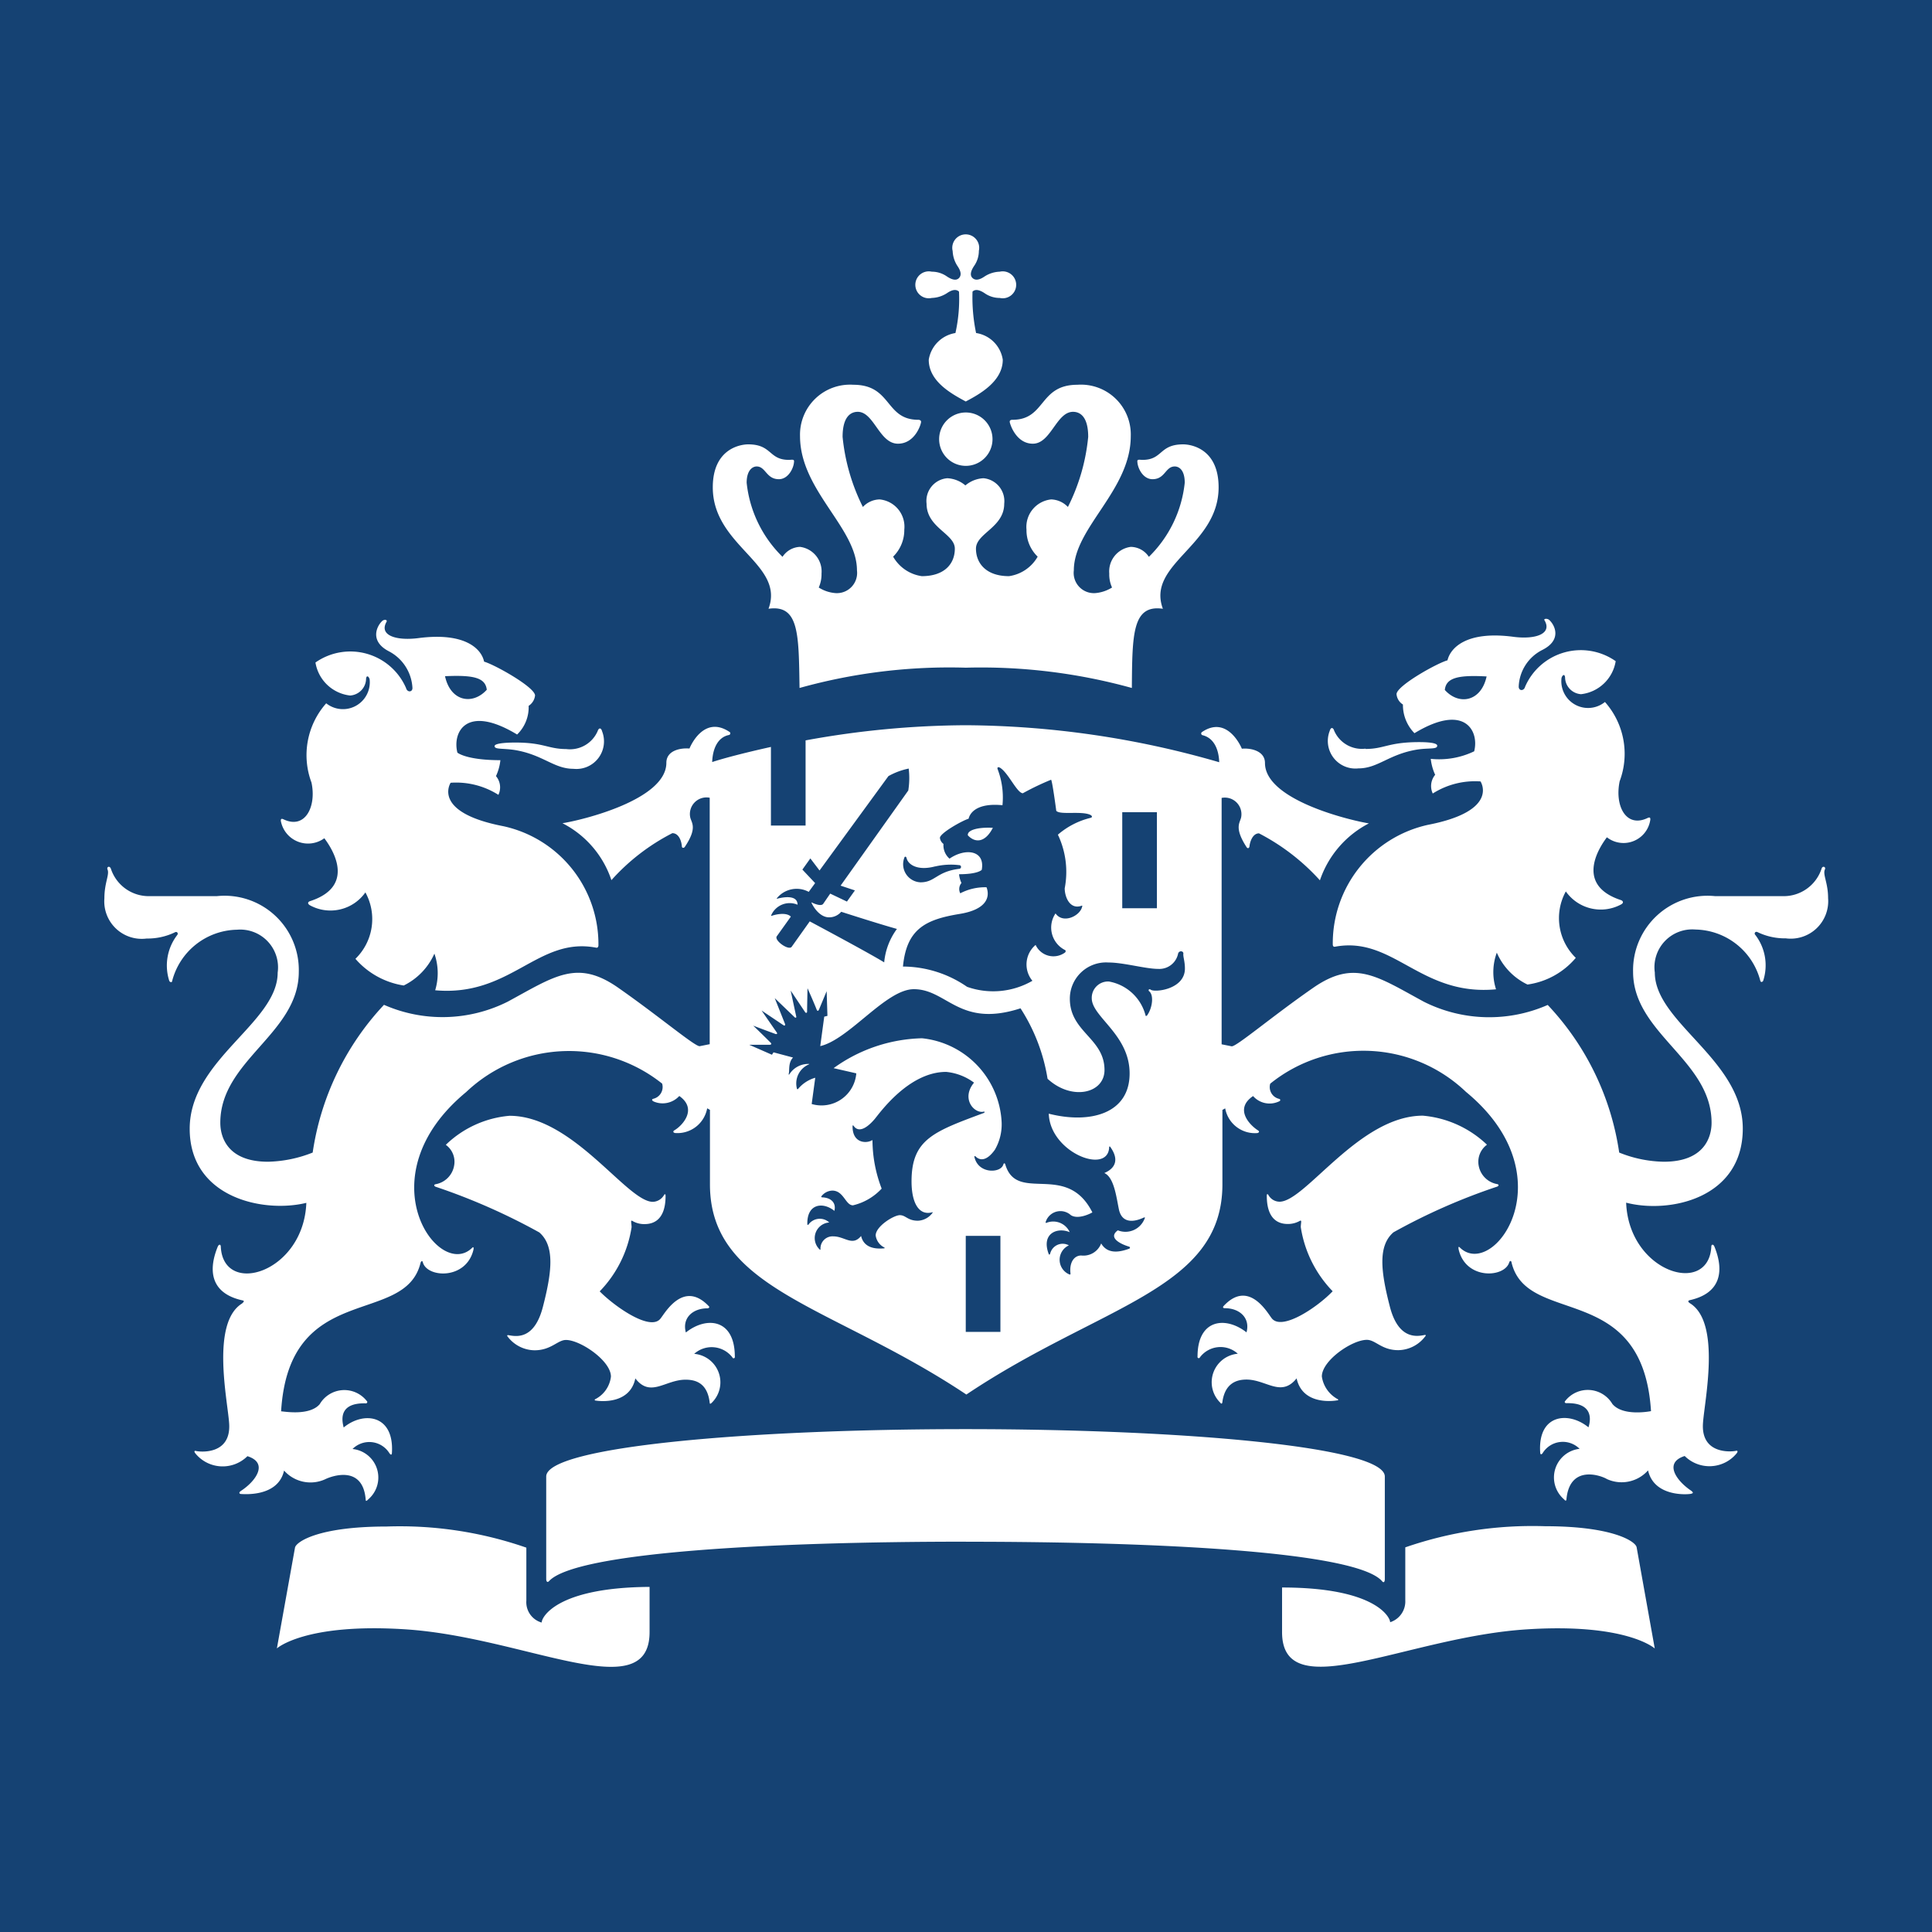 <svg xmlns="http://www.w3.org/2000/svg" width="32" height="32" viewBox="0 0 32 32">
  <rect x="0" y="0" width="32" height="32" fill="#808080" stroke="none"/>
  <g id="logo-ro" transform="translate(0 -0.156)">
    <g id="Laag_1_1_" transform="translate(0 0.156)">
      <g id="Group_12" data-name="Group 12">
        <rect id="Rectangle_36" data-name="Rectangle 36" width="24" height="31" fill="none"/>
        <rect id="Rectangle_37" data-name="Rectangle 37" width="32" height="32" fill="#154273"/>
      </g>
      <path id="Path_32" data-name="Path 32" d="M18.235,67.976h-.574V66.386h.574Zm2.592-7.017h-.574V59.369h.574ZM10.2,58.215c-.046,0-.343,0-.343.059s.138.033.343.066c.462.079.64.31.963.31a.457.457,0,0,0,.475-.62c-.02-.073-.059-.053-.073-.007a.5.5,0,0,1-.521.3C10.737,58.321,10.677,58.215,10.2,58.215ZM7.037,59.8c.053.073.594.772-.237,1.042-.04.013-.046.046.007.073a.708.708,0,0,0,.91-.218.917.917,0,0,1-.165,1.1,1.328,1.328,0,0,0,.8.442,1.071,1.071,0,0,0,.508-.528.979.979,0,0,1,.013.607c1.253.112,1.695-.89,2.664-.706.026.007.04-.013.04-.04A2,2,0,0,0,10,59.6c-1.194-.231-.871-.719-.871-.719a1.306,1.306,0,0,1,.791.2.287.287,0,0,0-.04-.31.842.842,0,0,0,.073-.264c-.567,0-.712-.125-.712-.125-.086-.336.145-.811.989-.3a.627.627,0,0,0,.191-.475.235.235,0,0,0,.106-.171c0-.138-.673-.514-.844-.561-.04-.2-.3-.495-1.095-.389-.376.046-.646-.053-.521-.27.02-.04-.046-.046-.079-.007-.086.086-.2.33.119.495a.726.726,0,0,1,.389.6c.007.079-.086.086-.106.007a1.006,1.006,0,0,0-1.5-.422.656.656,0,0,0,.574.547.283.283,0,0,0,.264-.264c0-.073.04-.066.059-.007a.445.445,0,0,1-.719.4,1.293,1.293,0,0,0-.244,1.312c.086.4-.106.785-.468.607-.02-.007-.04-.013-.04.026A.458.458,0,0,0,7.037,59.8Zm2.691-2.46c-.231.257-.6.2-.692-.224C9.51,57.094,9.708,57.14,9.728,57.345Zm14.555.976a.5.5,0,0,1-.521-.3c-.013-.046-.053-.066-.073.007a.457.457,0,0,0,.475.62c.323,0,.5-.231.963-.31.2-.033.343,0,.343-.066s-.3-.059-.343-.059C24.652,58.215,24.586,58.321,24.283,58.321ZM29,59.488c0-.04-.02-.033-.04-.026-.363.178-.554-.2-.468-.607a1.292,1.292,0,0,0-.244-1.312.443.443,0,0,1-.719-.4c.02-.059.059-.066.059.007a.283.283,0,0,0,.264.264.656.656,0,0,0,.574-.547,1.006,1.006,0,0,0-1.5.422c-.02.079-.112.073-.106-.007a.71.71,0,0,1,.389-.6c.33-.165.211-.409.119-.495-.033-.033-.106-.026-.079.007.125.218-.145.317-.514.27-.791-.106-1.049.191-1.095.389-.171.046-.844.422-.844.561a.225.225,0,0,0,.106.171.666.666,0,0,0,.191.475c.838-.508,1.075-.033.989.3a1.34,1.34,0,0,1-.719.125.842.842,0,0,0,.073.264.291.291,0,0,0-.04.31,1.306,1.306,0,0,1,.791-.2s.323.488-.871.719a2.01,2.01,0,0,0-1.576,1.978q0,.049.04.04c.969-.178,1.411.824,2.664.706a.927.927,0,0,1,.013-.607,1.044,1.044,0,0,0,.508.528,1.274,1.274,0,0,0,.8-.442.917.917,0,0,1-.165-1.1.708.708,0,0,0,.91.218c.053-.026.04-.059.007-.073-.831-.27-.29-.969-.237-1.042A.448.448,0,0,0,29,59.488ZM26.288,57.12c-.092.422-.462.481-.692.224C25.615,57.14,25.82,57.094,26.288,57.12Zm-8.844-7.05a.489.489,0,0,0,.079.251c.073.106.059.165.026.2s-.092.046-.2-.026a.435.435,0,0,0-.251-.079.223.223,0,1,0,0,.435.489.489,0,0,0,.251-.079c.106-.073.165-.059.2-.026a2.571,2.571,0,0,1-.059.686.533.533,0,0,0-.442.442c0,.363.383.567.613.692.224-.119.613-.33.613-.692a.526.526,0,0,0-.442-.442,2.887,2.887,0,0,1-.059-.686c.033-.033.092-.046.2.026a.434.434,0,0,0,.251.079.223.223,0,1,0,0-.435.489.489,0,0,0-.251.079c-.106.073-.165.059-.2.026s-.046-.092.026-.2a.435.435,0,0,0,.079-.251.223.223,0,1,0-.435,0Zm.218,2.678a.442.442,0,1,0,.442.442A.442.442,0,0,0,17.662,52.748Zm0,4.227a9.353,9.353,0,0,1,2.75.336c.007-.89.007-1.385.514-1.312-.277-.745.923-1.042.923-2.011,0-.64-.455-.712-.587-.712-.4,0-.336.257-.673.257-.04,0-.086-.013-.086.02,0,.112.092.3.251.3.211,0,.211-.211.369-.211.066,0,.165.053.165.27a2.009,2.009,0,0,1-.594,1.227.364.364,0,0,0-.3-.165.41.41,0,0,0-.356.442.516.516,0,0,0,.046.231.622.622,0,0,1-.27.092.335.335,0,0,1-.363-.376c0-.706.943-1.326.943-2.223a.825.825,0,0,0-.884-.851c-.64,0-.521.58-1.075.58-.026,0-.046.007-.046.033s.1.363.383.363c.3,0,.389-.528.666-.528.1,0,.251.059.251.415a3.271,3.271,0,0,1-.336,1.161.4.4,0,0,0-.277-.125.458.458,0,0,0-.409.5.606.606,0,0,0,.185.448.652.652,0,0,1-.475.323c-.383,0-.547-.218-.547-.455,0-.257.468-.35.468-.745a.381.381,0,0,0-.343-.422.5.5,0,0,0-.3.119.5.5,0,0,0-.3-.119.377.377,0,0,0-.343.422c0,.4.468.495.468.745s-.171.455-.547.455a.652.652,0,0,1-.475-.323.617.617,0,0,0,.185-.448.454.454,0,0,0-.409-.5.389.389,0,0,0-.277.125,3.308,3.308,0,0,1-.336-1.161c0-.356.152-.415.251-.415.27,0,.356.528.666.528.284,0,.383-.323.383-.363,0-.02-.02-.033-.046-.033-.554,0-.435-.58-1.075-.58a.828.828,0,0,0-.884.851c0,.9.943,1.517.943,2.223a.335.335,0,0,1-.363.376.6.6,0,0,1-.27-.092.535.535,0,0,0,.046-.231.41.41,0,0,0-.356-.442.361.361,0,0,0-.29.165,2.009,2.009,0,0,1-.594-1.227c0-.211.1-.27.165-.27.152,0,.158.211.369.211.158,0,.251-.191.251-.3,0-.033-.046-.02-.086-.02-.336,0-.277-.257-.673-.257-.132,0-.587.073-.587.712,0,.976,1.2,1.266.923,2.011.508-.073.5.422.514,1.312A9.222,9.222,0,0,1,17.662,56.975Zm-3.225,1.312c-.481.106-.824.2-.976.251.007-.211.086-.409.277-.448a.028.028,0,0,0,.007-.053c-.429-.284-.653.257-.66.277-.152-.013-.383.033-.383.237,0,.613-1.4.95-1.721,1a1.642,1.642,0,0,1,.811.943,3.479,3.479,0,0,1,1.009-.778c.112,0,.152.139.158.218,0,.026.026.033.046.013.218-.323.112-.4.092-.495a.275.275,0,0,1,.323-.323v4.082l-.165.033c-.073.013-.673-.495-1.352-.969s-1.049-.191-1.827.231a2.409,2.409,0,0,1-2.051.053,4.539,4.539,0,0,0-1.181,2.447,2.12,2.12,0,0,1-.739.152c-.673,0-.791-.409-.791-.646,0-1.035,1.3-1.477,1.3-2.5a1.23,1.23,0,0,0-1.359-1.253H4.142A.66.66,0,0,1,3.5,60.3c-.026-.053-.073-.02-.053.02.033.086-.053.218-.053.475a.621.621,0,0,0,.7.666,1.041,1.041,0,0,0,.462-.1c.04-.026.066.013.046.04a.828.828,0,0,0-.132.765c.02.026.046.02.046,0a1.132,1.132,0,0,1,1.075-.851.626.626,0,0,1,.673.712c0,.831-1.457,1.438-1.457,2.585s1.227,1.4,1.932,1.227C6.694,67,5.362,67.4,5.322,66.564c0-.04-.033-.046-.053.007-.165.409-.1.772.415.884.033.007.02.026-.013.053-.514.323-.237,1.6-.211,1.979.04.541-.5.475-.547.462-.02-.007-.046,0-.007.046a.582.582,0,0,0,.857.04c.356.112.138.415-.106.574-.04.026-.033.053.007.053s.607.053.706-.389a.585.585,0,0,0,.679.145c.106-.053.627-.244.673.336,0,.04.026.013.046-.007a.475.475,0,0,0-.264-.831.392.392,0,0,1,.613.073c.02.026.04.033.04-.02.033-.627-.475-.679-.8-.409-.013-.066-.125-.415.369-.4a.022.022,0,0,0,.013-.04.472.472,0,0,0-.778.053c-.171.2-.6.119-.64.119.132-2.17,2.044-1.4,2.308-2.453.013-.053.04-.033.04-.013.073.257.719.29.838-.211.007-.033,0-.053-.02-.033-.554.554-1.8-1.174-.1-2.579a2.474,2.474,0,0,1,3.245-.139.2.2,0,0,1-.145.251c-.026.007-.033.026.007.046a.373.373,0,0,0,.422-.092c.31.218.046.495-.079.567-.033.02-.02.04.007.046a.5.5,0,0,0,.534-.409l.046.026v1.233c0,1.754,2.025,2,4.247,3.482,2.223-1.49,4.241-1.728,4.241-3.482V64.3l.046-.026a.5.5,0,0,0,.534.409c.026-.007.04-.026.007-.046-.125-.079-.4-.35-.079-.567a.363.363,0,0,0,.422.092c.04-.013.033-.04.007-.046a.2.2,0,0,1-.145-.251A2.458,2.458,0,0,1,25.945,64c1.7,1.4.455,3.126-.1,2.579-.026-.026-.026,0-.02.033.119.508.765.468.838.211.007-.02.033-.04.04.013.264,1.055,2.17.284,2.308,2.453-.04.007-.468.086-.64-.119a.473.473,0,0,0-.778-.053c-.026.026,0,.04.013.04.495-.013.389.336.369.4-.33-.27-.838-.218-.8.409,0,.046.02.046.04.02a.392.392,0,0,1,.613-.073.477.477,0,0,0-.264.831c.02.02.04.046.046.007.053-.58.567-.4.673-.336a.585.585,0,0,0,.679-.145c.1.442.653.4.706.389s.04-.026.007-.053c-.237-.158-.462-.462-.106-.574a.582.582,0,0,0,.857-.04c.033-.04.013-.053-.007-.046-.046.013-.587.079-.547-.462.026-.376.3-1.655-.211-1.979-.033-.02-.046-.04-.013-.053.514-.112.58-.475.415-.884-.02-.053-.053-.04-.053-.007-.04.831-1.365.435-1.411-.725.712.185,1.932-.066,1.932-1.227,0-1.141-1.457-1.754-1.457-2.585a.626.626,0,0,1,.673-.712,1.132,1.132,0,0,1,1.075.851c.007.02.026.026.046,0a.826.826,0,0,0-.132-.765c-.02-.02,0-.066.046-.04a1.041,1.041,0,0,0,.462.1.621.621,0,0,0,.7-.666c0-.257-.092-.389-.053-.475.02-.04-.033-.066-.053-.02a.66.66,0,0,1-.646.462H30.073a1.233,1.233,0,0,0-1.359,1.253c0,1.022,1.3,1.464,1.3,2.5,0,.244-.125.646-.791.646a2.055,2.055,0,0,1-.739-.152A4.508,4.508,0,0,0,27.3,62.561a2.409,2.409,0,0,1-2.051-.053c-.778-.422-1.148-.706-1.833-.231s-1.279.983-1.352.969l-.165-.033V59.132a.275.275,0,0,1,.323.323c-.02.092-.119.171.092.495.02.026.04.013.046-.013.007-.079.053-.218.158-.218a3.571,3.571,0,0,1,1.009.778,1.661,1.661,0,0,1,.811-.943c-.323-.053-1.721-.389-1.721-1,0-.2-.231-.251-.383-.237-.007-.02-.237-.561-.659-.277a.029.029,0,0,0,.007.053c.191.046.27.237.277.448a15.322,15.322,0,0,0-4.2-.613,15.029,15.029,0,0,0-2.651.251v1.411h-.574v-1.3h0m-3.8,14.5a.351.351,0,0,1-.251-.363v-.877a6.378,6.378,0,0,0-2.315-.35c-1.141,0-1.5.257-1.517.35l-.3,1.669s.462-.422,2.117-.317c1.992.125,4.056,1.306,4.056.046V72.2C10.869,72.21,10.638,72.711,10.638,72.784ZM22.9,72.21v.739c0,1.253,2.064.079,4.056-.046,1.655-.106,2.117.317,2.117.317l-.3-1.675c-.013-.092-.376-.35-1.517-.35a6.448,6.448,0,0,0-2.315.35v.877a.361.361,0,0,1-.251.363C24.692,72.711,24.461,72.21,22.9,72.21Zm-5.236-.758c3.212,0,6.47.165,6.892.653.033.04.046,0,.046-.033v-1.7c0-.495-3.363-.785-6.945-.785s-6.945.29-6.945.785v1.7c0,.026.013.066.046.033C11.2,71.623,14.456,71.451,17.662,71.451ZM14.8,63.432l-.323-.086-.026.04-.376-.165h.336c.033,0,.033-.02.02-.033-.152-.152-.29-.284-.29-.284s.152.059.369.138c.026.007.033-.007.02-.026-.106-.152-.251-.363-.251-.363l.363.244c.02.013.033,0,.026-.02l-.171-.429.33.317c.013.013.033.007.026-.013-.033-.152-.092-.429-.092-.429L15,62.68c.013.02.033.013.033-.007,0-.073.007-.389.007-.389s.106.237.152.356c.013.026.026.026.04-.007s.125-.3.125-.3l.013.409-.053.013-.066.488c.481-.112,1.088-.943,1.55-.943.554,0,.752.646,1.767.317a3.032,3.032,0,0,1,.448,1.167c.4.369.943.244.943-.145,0-.528-.574-.627-.574-1.181a.6.6,0,0,1,.64-.6c.251,0,.613.106.824.106a.317.317,0,0,0,.33-.257c.02-.053.092-.04.086.007s.026.125.026.244c0,.35-.508.4-.567.35-.026-.02-.046.007-.026.026.079.059.059.27-.033.4-.013.013-.026.013-.026,0a.765.765,0,0,0-.607-.561.27.27,0,0,0-.284.277c0,.31.627.6.627,1.246,0,.673-.666.838-1.339.666.02.64.976,1.016,1,.561,0-.033.02-.013.026,0,.138.2.079.343-.106.422.165.073.2.409.244.613.073.3.389.132.409.125s.026,0,.013.02a.339.339,0,0,1-.442.191c-.165.119.033.224.185.27.02.007.02.02.007.033-.112.04-.35.119-.468-.086a.314.314,0,0,1-.33.2c-.125,0-.2.125-.178.3,0,.013-.007.02-.02.013a.263.263,0,0,1-.007-.481.213.213,0,0,0-.31.138c-.007.02-.02.02-.026,0-.125-.343.152-.442.35-.356A.3.3,0,0,0,19,66.169c-.013.007-.02,0-.013-.02a.256.256,0,0,1,.415-.106c.125.079.336-.033.356-.046-.429-.851-1.253-.138-1.444-.8-.007-.013-.02-.026-.033.013-.046.138-.409.152-.475-.125-.007-.02,0-.026.02-.013.053.053.165.1.317-.112a.836.836,0,0,0,.112-.462,1.471,1.471,0,0,0-1.319-1.385,2.6,2.6,0,0,0-1.464.495l.376.086a.578.578,0,0,1-.739.508l.059-.435a.574.574,0,0,0-.284.185c-.007.007-.02.007-.02-.007a.342.342,0,0,1,.2-.4c.007-.007.007-.007-.007-.007a.37.37,0,0,0-.317.171c-.007.007-.013.007-.013,0C14.747,63.649,14.714,63.524,14.8,63.432Zm1.128,2.955c-.145.178-.27.007-.462.007a.2.2,0,0,0-.211.211c0,.013-.007.013-.013.007a.259.259,0,0,1,.158-.448.231.231,0,0,0-.343.033c-.007.013-.02.007-.02-.007-.007-.343.264-.369.448-.218.033-.132-.053-.218-.2-.224-.02,0-.02-.013-.013-.02a.237.237,0,0,1,.178-.092c.191,0,.218.244.343.244a.943.943,0,0,0,.475-.277,2.253,2.253,0,0,1-.152-.791c0-.013-.007-.013-.013-.007-.092.053-.317.046-.317-.231,0-.02.007-.026.02-.007.1.138.264-.02.343-.112s.561-.785,1.187-.785a.921.921,0,0,1,.462.178c-.218.264,0,.514.158.481.02-.007.02.013.007.02-.831.31-1.2.435-1.2,1.134,0,.363.125.567.336.514.013-.007.02,0,.007.013a.315.315,0,0,1-.237.125c-.171,0-.2-.092-.3-.092s-.4.185-.4.336a.261.261,0,0,0,.145.2.009.009,0,0,1,0,.013C16.224,66.6,15.98,66.617,15.927,66.386Zm2.183-6.76c-.257-.013-.429.04-.415.125C17.82,59.884,17.985,59.871,18.11,59.627Zm-.956.64a1.143,1.143,0,0,1,.409-.02.031.031,0,0,1-.007.059c-.383.046-.4.224-.646.224a.3.3,0,0,1-.27-.4c.007-.033.033-.033.04,0C16.705,60.233,16.857,60.345,17.154,60.266Zm-4.966,8.481c.251.323.495.02.831.02.165,0,.363.053.4.383,0,.02.013.02.033,0a.473.473,0,0,0-.29-.811.433.433,0,0,1,.633.059.021.021,0,0,0,.04-.013c0-.627-.468-.673-.811-.4-.066-.244.119-.4.356-.4.026,0,.04-.02.026-.033-.422-.448-.732.119-.8.2-.165.224-.765-.2-1.009-.448a1.952,1.952,0,0,0,.528-1.062c0-.033-.007-.073-.007-.092s.007-.02.02-.013a.384.384,0,0,0,.2.053c.119,0,.35-.04.35-.468,0-.033-.013-.033-.026-.013a.221.221,0,0,1-.185.112c-.429,0-1.319-1.425-2.374-1.425a1.728,1.728,0,0,0-1.055.481.345.345,0,0,1,.138.343.378.378,0,0,1-.31.31c-.026.007-.026.026,0,.04a10.326,10.326,0,0,1,1.721.758c.257.224.211.646.059,1.233-.145.561-.455.488-.574.468-.02,0-.02.007-.013.02a.569.569,0,0,0,.448.231c.277,0,.383-.171.521-.171.237,0,.745.343.745.607a.482.482,0,0,1-.264.376c-.007.007-.007.02.007.02C11.627,69.13,12.1,69.17,12.188,68.747Zm11.627.363c.013,0,.02-.013.007-.02a.509.509,0,0,1-.264-.376c0-.264.5-.607.745-.607.145,0,.244.171.521.171a.569.569,0,0,0,.448-.231c.013-.013.007-.026-.013-.02-.112.02-.429.092-.574-.468-.152-.587-.2-1.009.059-1.233a10.087,10.087,0,0,1,1.721-.758c.026-.013.026-.033,0-.04a.378.378,0,0,1-.31-.31.35.35,0,0,1,.138-.343,1.76,1.76,0,0,0-1.062-.481c-1.055,0-1.946,1.425-2.374,1.425a.214.214,0,0,1-.185-.112c-.013-.02-.026-.02-.026.013,0,.429.231.468.35.468a.4.4,0,0,0,.2-.053c.013-.007.02,0,.02.013s-.007.059-.007.092a1.952,1.952,0,0,0,.528,1.062c-.237.251-.838.666-1.009.448-.073-.092-.383-.653-.8-.2-.013.02-.007.033.026.033.237,0,.422.158.356.4-.343-.27-.811-.224-.811.4a.021.021,0,0,0,.04.013.426.426,0,0,1,.627-.059.474.474,0,0,0-.29.811c.013.02.026.02.033,0,.04-.323.237-.383.4-.383.33,0,.574.3.831-.02C23.234,69.17,23.7,69.13,23.815,69.11ZM15.3,60.886c-.033.046-.145,0-.185-.02-.007-.007-.013,0-.007.007.026.059.132.237.29.237a.262.262,0,0,0,.2-.092s.62.2.923.284a1.1,1.1,0,0,0-.211.554c-.244-.152-1.233-.679-1.233-.679l-.3.422c-.053.066-.3-.112-.244-.178l.231-.323c-.079-.079-.264-.033-.317-.013-.007,0-.013,0-.007-.013a.334.334,0,0,1,.435-.171c0-.178-.264-.119-.336-.1-.007,0-.013,0-.007-.007a.422.422,0,0,1,.528-.106l.106-.145-.211-.224.132-.185.152.2,1.141-1.563a1.16,1.16,0,0,1,.336-.125,1.293,1.293,0,0,1-.007.363l-1.121,1.576.237.079-.132.185-.277-.132Zm4-.257c0,.145.086.356.277.29.007-.007.02,0,.013.007-.026.158-.317.3-.442.119a.417.417,0,0,0,.158.607c.013.007.013.026,0,.04a.325.325,0,0,1-.488-.125.423.423,0,0,0-.053.594,1.3,1.3,0,0,1-1.082.1,1.881,1.881,0,0,0-1.062-.336c.059-.62.369-.778.936-.871.455-.073.508-.284.448-.442a.885.885,0,0,0-.435.1.155.155,0,0,1,.02-.171.436.436,0,0,1-.04-.145c.317,0,.376-.073.376-.073.059-.33-.277-.363-.534-.185a.293.293,0,0,1-.1-.244.145.145,0,0,1-.059-.1c0-.079.376-.29.475-.317.026-.112.158-.264.561-.224a1.311,1.311,0,0,0-.079-.594c-.013-.033.007-.046.04-.026.138.086.277.415.376.422a4.4,4.4,0,0,1,.468-.224c.02.013.086.514.086.514.059.073.409,0,.561.066.04.02.04.046,0,.053a1.294,1.294,0,0,0-.534.277A1.434,1.434,0,0,1,19.3,60.629Z" transform="translate(-1.665 -45.916)" fill="#fff"/>
    </g>
  </g>
</svg>
